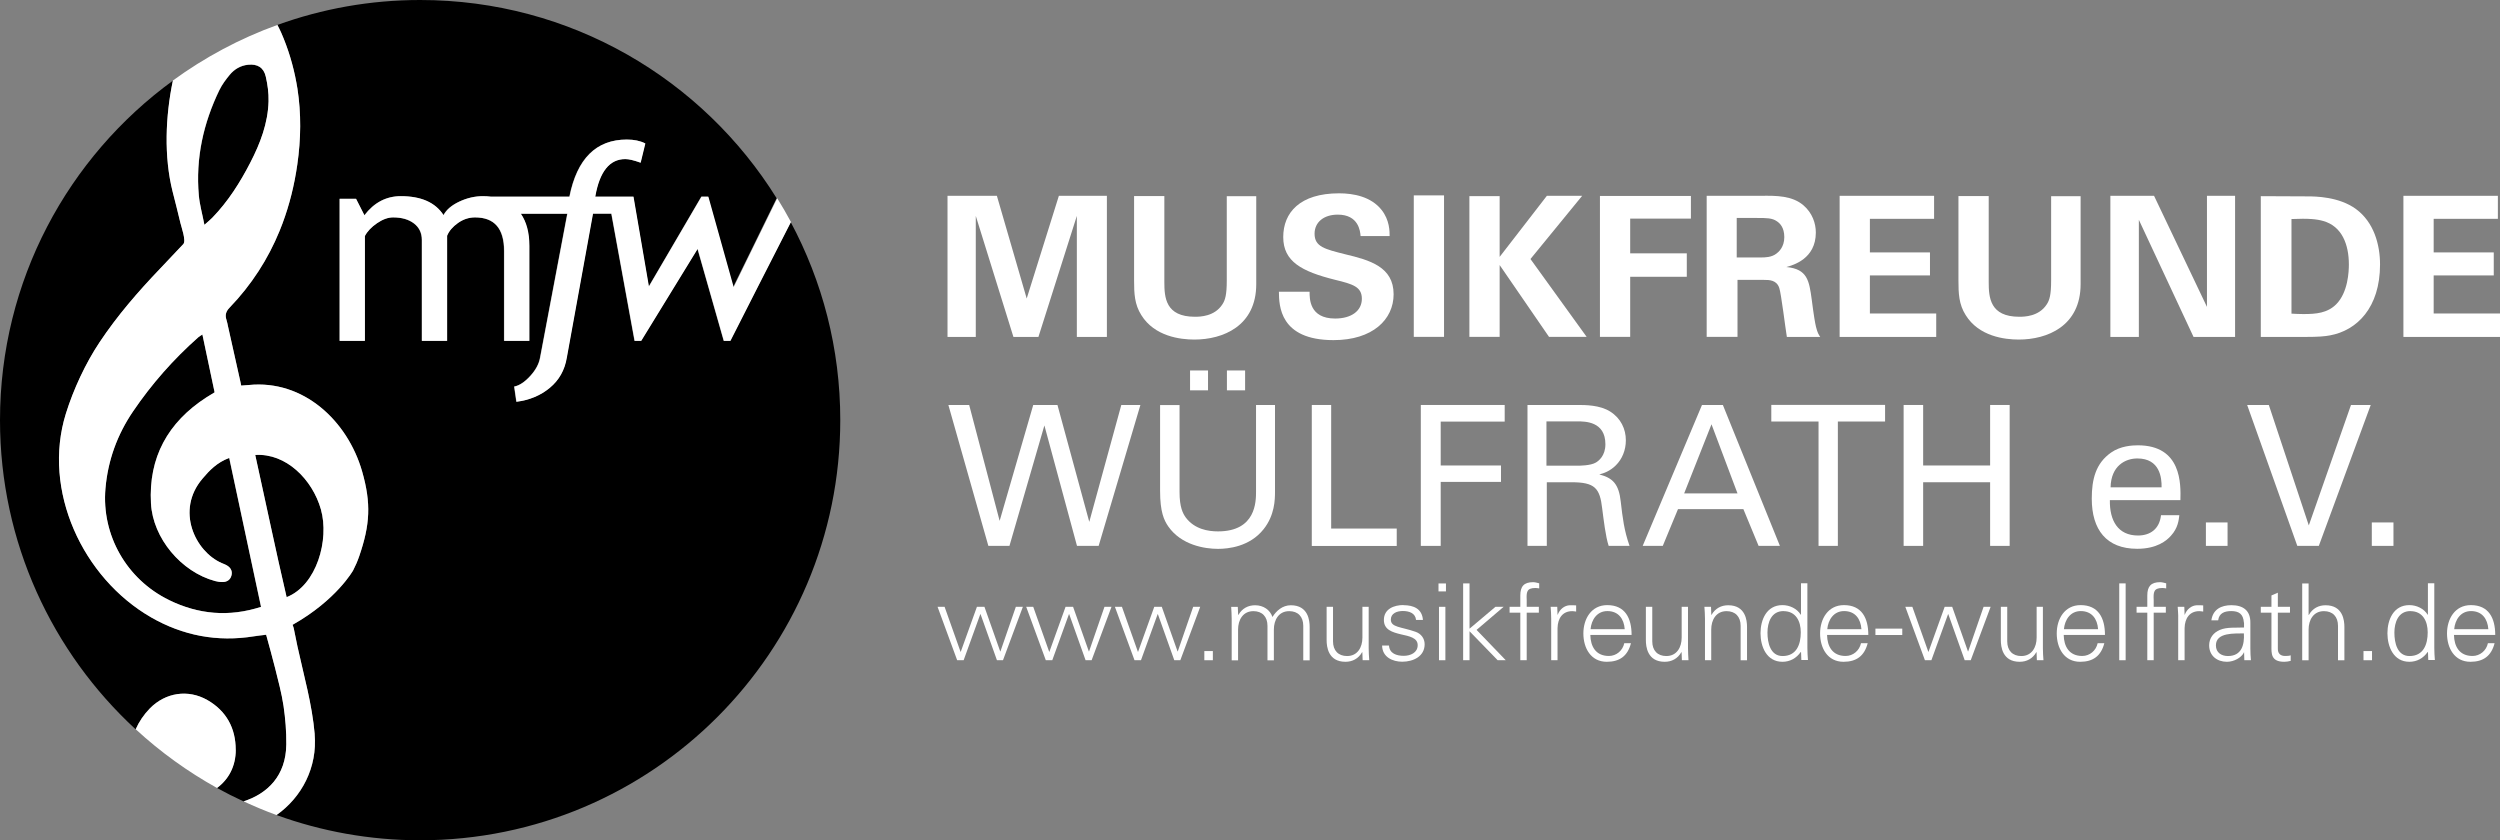 <?xml version="1.0" encoding="UTF-8"?><svg id="Ebene_1" xmlns="http://www.w3.org/2000/svg" viewBox="0 0 352 118.31"><rect x="0" y="0" width="352" height="118.31" fill="#808080" stroke="none"/><defs><style>.cls-1{fill:none;}.cls-1,.cls-2,.cls-3{stroke-width:0px;}.cls-3{fill:#fff;}</style></defs><path class="cls-1" d="M28.27,112.11c-.19.06-.36.14-.7.27.29.21.43.34.6.44,1.34.73,2.79.7,4.22.48.66-.1,1.3-.26,1.92-.46-1.28-.59-2.53-1.22-3.76-1.9-.66.49-1.41.89-2.28,1.17Z"/><path class="cls-2" d="M29.18,98.56c2.68,1.53,4.01,3.97,4,7.01,0,2.29-.98,4.14-2.64,5.37,1.23.68,2.48,1.31,3.76,1.9,3.37-1.08,5.98-3.6,6.02-8.03.02-1.8-.13-3.62-.39-5.41-.26-1.78-.74-3.54-1.18-5.29-.39-1.59-.85-3.16-1.27-4.73-.67.09-1.2.14-1.72.22-5.15.83-9.99-.09-14.48-2.67-9.64-5.55-15.36-17.87-12-28.68,1.07-3.43,2.76-7.07,4.75-10.06,2.49-3.74,5.42-7.12,8.52-10.36,1.1-1.15,2.19-2.31,3.27-3.46.43-.45-.29-2.44-.4-2.93-.35-1.49-.74-2.98-1.11-4.46-1.24-4.94-1.01-10.61.04-15.63C9.59,22.1,0,39.5,0,59.16c0,17.21,7.36,32.71,19.09,43.52.48-1.06,1.14-2.06,2-2.94,2.21-2.24,5.38-2.71,8.08-1.18h.01Z"/><path class="cls-2" d="M28.79,31.67c.59-.54.88-.77,1.14-1.03,2.2-2.28,3.88-4.93,5.32-7.73,1.4-2.71,2.48-5.55,2.57-8.64.03-1.15-.13-2.34-.39-3.46-.3-1.3-1.19-1.82-2.5-1.68-1.06.11-1.93.63-2.59,1.43-.54.65-1.06,1.35-1.43,2.11-2.27,4.69-3.37,9.63-2.91,14.84.11,1.29.48,2.57.79,4.17h0Z"/><path class="cls-2" d="M111.33,31.26c-3.34,6.55-6.18,12.13-8.52,16.73h-.93l-3.69-12.94-7.94,12.94h-.93l-3.27-17.91h-2.59l-3.69,20.3c-.29,1.73-1.09,3.14-2.38,4.22s-2.86,1.74-4.71,1.97l-.31-2.14c.73-.15,1.48-.64,2.25-1.48s1.23-1.7,1.39-2.56l3.84-20.3h-6.55c.8,1.16,1.2,2.67,1.2,4.53v13.37h-3.55v-12.66c0-3.15-1.36-4.72-4.09-4.72-.86,0-1.66.26-2.41.79s-1.26,1.13-1.53,1.8v14.79h-3.55v-14.21c0-.98-.37-1.76-1.11-2.32-.74-.56-1.72-.85-2.94-.85-.71,0-1.47.27-2.27.82s-1.37,1.15-1.71,1.81v14.75h-3.55v-20h2.31l1.18,2.32c1.37-1.79,3.08-2.69,5.13-2.69,2.86,0,4.87.89,6.01,2.67.4-.76,1.14-1.39,2.22-1.9s2.2-.77,3.34-.77c.39,0,.75.03,1.11.07h11.06c1.07-5.36,3.77-8.04,8.08-8.04,1.03,0,1.89.18,2.6.55l-.66,2.71c-.93-.34-1.65-.51-2.16-.51-2.21,0-3.62,1.77-4.23,5.29h5.38l2.17,12.64,7.4-12.64h.93l3.56,12.73,6.13-12.51C98.94,11.16,80.36,0,59.16,0c-7.06,0-13.82,1.24-20.1,3.51.17.35.36.69.51,1.04,1.01,2.31,1.72,4.68,2.16,7.07l.15.86c.54,3.51.5,7.08-.02,10.69-.42,2.88-1.1,5.65-2.08,8.28l-.41,1.05c-1.62,3.96-3.94,7.59-7.06,10.83-.52.54-.64,1.06-.42,1.72.1.3.15.62.22.93.58,2.61,1.17,5.22,1.76,7.87l.09.44,1.06-.08c7.73-.78,13.92,5.06,15.96,12.14,1.31,4.54,1.12,7.53-.4,11.96-.24.7-.53,1.36-.86,2,0,0-2.33,4.17-8.52,7.66l.15.45c.18.88.35,1.74.53,2.59.89,4.1,2.06,8.15,2.43,12.37.4,4.65-1.79,8.87-5.37,11.38,6.31,2.29,13.11,3.55,20.21,3.55,32.67,0,59.16-26.49,59.16-59.16,0-10.09-2.53-19.58-6.99-27.9h.01Z"/><path class="cls-2" d="M45.19,71.74c-1.2-4.24-4.93-7.97-9.26-7.68,1.49,6.67,2.86,13.35,4.42,20.02,4.25-1.67,6.03-8.11,4.83-12.34h0Z"/><path class="cls-2" d="M28.5,67.4c-3.8,4.46-1.03,10.24,2.69,11.87.29.13.6.24.86.41.5.33.69.83.52,1.39-.17.57-.62.87-1.2.88-.37,0-.75-.04-1.1-.14-4.75-1.29-8.74-6.02-9.02-10.92-.36-6.48,2.38-11.43,7.79-14.93.39-.25.79-.49,1.17-.72-.58-2.76-1.15-5.41-1.72-8.14-.25.17-.43.27-.59.4-3.49,3.1-6.55,6.56-9.17,10.42-2.23,3.29-3.55,6.92-3.89,10.87-.56,6.56,2.98,12.78,8.94,15.69,4.13,2.02,8.42,2.43,12.96.96-1.49-6.97-2.96-13.87-4.48-20.97-1.7.63-2.76,1.74-3.77,2.92h.01Z"/><path class="cls-3" d="M44.31,103.38c-.36-4.22-1.53-8.26-2.43-12.37-.18-.85-.35-1.71-.53-2.59l-.15-.45c6.19-3.49,8.52-7.66,8.52-7.66.33-.64.62-1.3.86-2,1.52-4.43,1.7-7.42.4-11.96-2.05-7.08-8.23-12.92-15.96-12.14l-1.06.08-.09-.44c-.59-2.65-1.18-5.26-1.76-7.87-.07-.31-.12-.63-.22-.93-.22-.67-.1-1.18.42-1.72,3.12-3.24,5.44-6.87,7.06-10.83l.41-1.05c.98-2.63,1.67-5.39,2.08-8.28.52-3.61.56-7.19.02-10.69l-.15-.86c-.44-2.39-1.14-4.76-2.16-7.07-.15-.35-.34-.69-.51-1.04-5.3,1.91-10.25,4.57-14.72,7.83-1.05,5.02-1.28,10.69-.04,15.63.37,1.49.77,2.97,1.11,4.46.11.49.83,2.48.4,2.93-1.08,1.15-2.17,2.31-3.27,3.46-3.1,3.24-6.03,6.62-8.52,10.36-1.99,2.99-3.68,6.63-4.75,10.06-3.36,10.81,2.36,23.13,12,28.68,4.49,2.58,9.34,3.5,14.48,2.67.52-.09,1.05-.14,1.72-.22.42,1.57.88,3.14,1.27,4.73.43,1.75.91,3.51,1.18,5.29.26,1.79.41,3.61.39,5.41-.04,4.43-2.65,6.95-6.02,8.03,1.51.7,3.06,1.35,4.64,1.93,3.57-2.52,5.77-6.73,5.37-11.38h0ZM30.9,12.65c.37-.76.89-1.45,1.43-2.11.66-.8,1.53-1.32,2.59-1.43,1.32-.14,2.21.38,2.5,1.68.26,1.13.42,2.31.39,3.46-.08,3.09-1.17,5.93-2.57,8.64-1.44,2.8-3.12,5.45-5.32,7.73-.25.27-.54.5-1.14,1.03-.31-1.6-.68-2.87-.79-4.17-.46-5.22.64-10.16,2.91-14.84h0ZM23.79,84.48c-5.96-2.92-9.5-9.13-8.94-15.69.34-3.95,1.65-7.58,3.89-10.87,2.62-3.86,5.68-7.33,9.17-10.42.15-.14.34-.24.59-.4.58,2.73,1.14,5.38,1.72,8.14-.38.23-.78.47-1.17.72-5.41,3.51-8.15,8.45-7.79,14.93.27,4.9,4.26,9.64,9.02,10.92.35.1.73.15,1.1.14.58-.01,1.04-.31,1.2-.88.17-.56-.03-1.06-.52-1.39-.26-.18-.57-.29-.86-.41-3.72-1.63-6.49-7.41-2.69-11.87,1-1.18,2.06-2.29,3.77-2.92,1.52,7.1,2.99,14,4.48,20.97-4.53,1.46-8.82,1.06-12.96-.96h0ZM35.93,64.06c4.33-.29,8.06,3.44,9.26,7.68s-.58,10.67-4.83,12.34c-1.56-6.66-2.94-13.35-4.42-20.02h-.01Z"/><path class="cls-3" d="M33.19,105.57c0-3.04-1.32-5.48-4-7.01-2.7-1.54-5.88-1.06-8.08,1.18-.86.88-1.53,1.88-2,2.94,3.46,3.19,7.31,5.97,11.45,8.27,1.66-1.23,2.64-3.08,2.64-5.37h0Z"/><path class="cls-3" d="M99.7,27.69h-.93l-7.4,12.64-2.17-12.64h-5.38c.61-3.53,2.02-5.29,4.23-5.29.51,0,1.23.17,2.16.51l.66-2.71c-.71-.37-1.58-.55-2.6-.55-4.31,0-7.01,2.68-8.08,8.04h-11.06c-.36-.04-.72-.07-1.11-.07-1.15,0-2.26.26-3.34.77-1.08.51-1.82,1.14-2.22,1.9-1.15-1.78-3.15-2.67-6.01-2.67-2.05,0-3.77.9-5.13,2.69l-1.18-2.32h-2.31v20h3.55v-14.75c.34-.66.91-1.26,1.71-1.81s1.56-.82,2.27-.82c1.22,0,2.2.28,2.94.85.74.57,1.11,1.34,1.11,2.32v14.21h3.55v-14.79c.27-.67.78-1.27,1.53-1.8.75-.53,1.55-.79,2.41-.79,2.73,0,4.09,1.57,4.09,4.72v12.66h3.55v-13.37c0-1.86-.4-3.37-1.2-4.53h6.55l-3.84,20.3c-.16.87-.62,1.72-1.39,2.56s-1.52,1.34-2.25,1.48l.31,2.14c1.84-.23,3.41-.89,4.71-1.97,1.3-1.08,2.09-2.49,2.38-4.22l3.69-20.3h2.59l3.27,17.91h.93l7.94-12.94,3.69,12.94h.93c2.33-4.6,5.17-10.19,8.52-16.73-.61-1.14-1.26-2.25-1.94-3.35l-6.13,12.51-3.56-12.73h-.04Z"/><path class="cls-3" d="M133.41,27.57h6.95l4.2,14.46,4.53-14.46h6.76v19.87h-4.23v-17.04l-5.41,17.04h-3.52l-5.3-17.04v17.04h-3.98v-19.87h0Z"/><path class="cls-3" d="M163.94,27.62v12.09c0,2.17.16,4.89,4.31,4.89.69,0,2.75-.03,3.85-1.73.41-.6.63-1.37.63-3.38v-11.87h4.15v12.39c0,5.91-4.7,7.8-8.71,7.8-1.98,0-5.61-.44-7.47-3.44-.96-1.51-1.02-3.05-1.02-4.89v-11.87h4.26Z"/><path class="cls-3" d="M184.39,41.09c0,.93-.05,3.76,3.6,3.76,2.31,0,3.76-1.1,3.76-2.78s-1.24-2.06-3.76-2.67c-4.73-1.18-7.31-2.58-7.31-6.02s2.34-6.16,7.86-6.16c2.06,0,4.51.47,5.99,2.34,1.13,1.43,1.13,3.02,1.13,3.68h-4.09c-.05-.69-.28-3.02-3.21-3.02-1.98,0-3.27,1.07-3.27,2.69,0,1.84,1.46,2.17,4.31,2.89,3.44.82,6.82,1.76,6.82,5.63,0,3.57-2.97,6.46-8.46,6.46-7.61,0-7.67-4.89-7.69-6.81h4.34-.02Z"/><path class="cls-3" d="M199.06,27.51h4.26v19.92h-4.26v-19.92Z"/><path class="cls-3" d="M206.89,27.62h4.26v8.55l6.65-8.6h4.97l-7.28,8.9,7.91,10.96h-5.3l-6.95-10.11v10.11h-4.26v-19.81Z"/><path class="cls-3" d="M225.27,27.59h12.81v3.19h-8.55v4.89h7.97v3.3h-7.97v8.46h-4.26v-19.84Z"/><path class="cls-3" d="M240.31,27.57h7.61c2.2-.03,4.42-.03,6.02,1.35,1.24,1.07,1.73,2.53,1.73,3.82,0,3.71-3.19,4.59-4.15,4.86,3,.27,3.21,1.98,3.57,4.56.3,2.34.47,3.3.6,3.85.22.88.38,1.1.6,1.43h-4.7c-.19-1.1-.8-6.13-1.07-6.9-.38-1.13-1.43-1.13-2.14-1.13h-3.74v8.02h-4.34v-19.87h0ZM244.52,36.25h3.44c.49,0,1.48,0,2.17-.55.3-.22,1.1-.91,1.1-2.31s-.66-1.98-1.04-2.23c-.66-.47-1.46-.47-2.8-.47h-2.86v5.55h-.01Z"/><path class="cls-3" d="M259.02,27.57h13.3v3.24h-9.04v4.73h8.46v3.24h-8.46v5.36h9.34v3.3h-13.6v-19.87h0Z"/><path class="cls-3" d="M280.01,27.62v12.09c0,2.17.17,4.89,4.31,4.89.69,0,2.75-.03,3.85-1.73.41-.6.63-1.37.63-3.38v-11.87h4.15v12.39c0,5.91-4.7,7.8-8.71,7.8-1.98,0-5.61-.44-7.47-3.44-.96-1.51-1.02-3.05-1.02-4.89v-11.87h4.26,0Z"/><path class="cls-3" d="M297.13,27.57h6.16l7.45,15.64v-15.64h3.96v19.87h-5.85l-7.7-16.49v16.49h-4.01v-19.87h0Z"/><path class="cls-3" d="M318.32,27.62l6.57.03c1.1,0,4.45.03,6.84,1.79,2.5,1.84,3.38,4.97,3.38,7.8,0,6.1-3.27,9.29-7.04,9.98-.74.14-1.57.22-3.57.22h-6.18v-19.81h0ZM322.63,44.16c.47.03,1.18.06,1.68.06,1.81,0,3.38-.14,4.62-1.37,1.68-1.68,1.79-4.64,1.79-5.61,0-2.8-.96-5.39-3.63-6.13-.88-.25-2.01-.38-4.45-.27v13.33h0Z"/><path class="cls-3" d="M338.4,27.57h13.3v3.24h-9.04v4.73h8.46v3.24h-8.46v5.36h9.34v3.3h-13.6v-19.87h0Z"/><path class="cls-3" d="M135.24,91.78h.03l2.28-6.34h1.06l2.22,6.28h.03l2.17-6.28h.99l-2.8,7.52h-.85l-2.31-6.49h-.03l-2.35,6.49h-.91l-2.76-7.52h.99l2.25,6.34h0Z"/><path class="cls-3" d="M147.72,91.78h.03l2.28-6.34h1.06l2.22,6.28h.03l2.17-6.28h.99l-2.8,7.52h-.85l-2.31-6.49h-.03l-2.35,6.49h-.91l-2.76-7.52h.99l2.25,6.34h0Z"/><path class="cls-3" d="M160.21,91.78h.03l2.28-6.34h1.06l2.22,6.28h.03l2.17-6.28h.99l-2.8,7.52h-.85l-2.31-6.49h-.03l-2.35,6.49h-.91l-2.76-7.52h.99l2.25,6.34h0Z"/><path class="cls-3" d="M169.57,92.96v-1.29h1.2v1.29h-1.2Z"/><path class="cls-3" d="M174.34,86.55l.03.03c.52-.93,1.38-1.36,2.35-1.36,1.18,0,2.11.66,2.44,1.65.55-.88,1.42-1.65,2.59-1.65,2.46,0,2.65,2.17,2.65,3.04v4.71h-.9v-4.85c0-1.3-.75-2.07-1.98-2.07-1.48,0-2.16,1.24-2.16,2.59v4.33h-.9v-4.85c0-1.3-.75-2.07-1.98-2.07-1.48,0-2.16,1.24-2.16,2.59v4.33h-.9v-5.83c0-.58-.04-1.18-.07-1.69h.93l.05,1.11h0Z"/><path class="cls-3" d="M191.81,85.44h.9v5.83c0,.58.04,1.18.08,1.69h-.93l-.04-1.11-.03-.03c-.52.93-1.38,1.36-2.35,1.36-2.46,0-2.65-2.17-2.65-3.04v-4.7h.9v4.86c0,1.3.75,2.07,1.98,2.07,1.48,0,2.16-1.24,2.16-2.59v-4.33h-.02Z"/><path class="cls-3" d="M197.61,85.21c1.42,0,2.62.5,2.74,2.08h-.97c-.09-.94-.93-1.26-1.86-1.26-.84,0-1.69.33-1.69,1.21,0,1.11,1.45,1,3.49,1.72.78.27,1.27.94,1.27,1.75,0,1.69-1.57,2.46-3.16,2.46-1.3,0-2.8-.61-2.83-2.28h.97c.07,1.12,1.06,1.45,2.08,1.45.96,0,1.96-.45,1.96-1.5s-1.18-1.26-2.38-1.53c-1.18-.29-2.38-.63-2.38-2.02,0-1.56,1.44-2.1,2.76-2.1v.02Z"/><path class="cls-3" d="M203.59,83.27h-1.05v-1.12h1.05v1.12ZM203.51,85.44v7.52h-.9v-7.52h.9Z"/><path class="cls-3" d="M206.92,88.51l3.64-3.07h1.15l-3.81,3.25,4.11,4.27h-1.14l-3.96-4.08v4.08h-.9v-10.82h.9v6.37h.01Z"/><path class="cls-3" d="M214.06,92.96v-6.7h-1.51v-.82h1.51v-1.6c0-1.29.52-1.87,1.81-1.87.29,0,.58.1.85.16v.72c-.18-.03-.37-.06-.55-.06-1.23,0-1.26.61-1.21,1.69v.96h1.71v.82h-1.71v6.7s-.9,0-.9,0Z"/><path class="cls-3" d="M219.31,92.96h-.9v-5.83c0-.58-.04-1.18-.08-1.69h.93l.04,1.11h.03c.27-.76.94-1.3,1.69-1.33.3-.01.6,0,.9.02v.87c-.18-.02-.37-.06-.55-.06-1.33,0-2.04.96-2.07,2.4v4.53-.02Z"/><path class="cls-3" d="M223.92,89.41c.03,1.6.76,2.95,2.61,2.95,1.06,0,1.95-.76,2.17-1.8h.94c-.46,1.8-1.59,2.62-3.4,2.62-2.25,0-3.3-1.93-3.3-3.99s1.12-3.99,3.36-3.99c2.52,0,3.43,1.84,3.43,4.2h-5.81ZM228.76,88.59c-.1-1.45-.88-2.55-2.44-2.55-1.47,0-2.25,1.23-2.37,2.55h4.81Z"/><path class="cls-3" d="M236.77,85.44h.9v5.83c0,.58.04,1.18.07,1.69h-.93l-.04-1.11-.03-.03c-.52.93-1.38,1.36-2.35,1.36-2.46,0-2.65-2.17-2.65-3.04v-4.7h.9v4.86c0,1.3.75,2.07,1.98,2.07,1.48,0,2.16-1.24,2.16-2.59v-4.33h-.01Z"/><path class="cls-3" d="M240.96,92.96h-.9v-5.83c0-.58-.04-1.18-.08-1.69h.93l.04,1.11.03.03c.52-.93,1.38-1.36,2.35-1.36,2.46,0,2.65,2.17,2.65,3.04v4.71h-.9v-4.85c0-1.3-.75-2.07-1.98-2.07-1.48,0-2.16,1.24-2.16,2.59v4.33h.02Z"/><path class="cls-3" d="M253.58,91.85l-.03-.06c-.62.9-1.53,1.39-2.58,1.39-2.23,0-3.09-2.13-3.09-4.02s.85-3.96,3.09-3.96c1,0,2.05.48,2.58,1.36l.03-.03v-4.41h.9v9.12c0,.58.04,1.18.08,1.69h-.93l-.04-1.11v.03ZM251.12,86.04c-1.71,0-2.26,1.59-2.26,3.03s.41,3.3,2.13,3.3c1.96,0,2.56-1.63,2.56-3.34,0-1.53-.67-2.98-2.43-2.98h0Z"/><path class="cls-3" d="M257.25,89.41c.03,1.6.76,2.95,2.61,2.95,1.06,0,1.95-.76,2.17-1.8h.94c-.46,1.8-1.59,2.62-3.4,2.62-2.25,0-3.3-1.93-3.3-3.99s1.12-3.99,3.36-3.99c2.52,0,3.43,1.84,3.43,4.2h-5.81ZM262.09,88.59c-.1-1.45-.88-2.55-2.44-2.55-1.47,0-2.25,1.23-2.37,2.55h4.81Z"/><path class="cls-3" d="M264.06,88.51h3.78v.9h-3.78v-.9Z"/><path class="cls-3" d="M271.5,91.78h.03l2.28-6.34h1.06l2.22,6.28h.03l2.17-6.28h.99l-2.8,7.52h-.85l-2.31-6.49h-.03l-2.35,6.49h-.91l-2.76-7.52h.99l2.25,6.34h0Z"/><path class="cls-3" d="M286.74,85.44h.9v5.83c0,.58.04,1.18.08,1.69h-.93l-.04-1.11-.03-.03c-.52.93-1.38,1.36-2.35,1.36-2.46,0-2.65-2.17-2.65-3.04v-4.7h.9v4.86c0,1.3.75,2.07,1.98,2.07,1.48,0,2.16-1.24,2.16-2.59v-4.33h-.02Z"/><path class="cls-3" d="M290.57,89.41c.03,1.6.76,2.95,2.61,2.95,1.06,0,1.95-.76,2.17-1.8h.94c-.46,1.8-1.59,2.62-3.4,2.62-2.25,0-3.3-1.93-3.3-3.99s1.12-3.99,3.36-3.99c2.52,0,3.43,1.84,3.43,4.2h-5.81ZM295.41,88.59c-.1-1.45-.88-2.55-2.44-2.55-1.47,0-2.25,1.23-2.37,2.55h4.81Z"/><path class="cls-3" d="M299.29,92.96h-.9v-10.82h.9v10.82Z"/><path class="cls-3" d="M302.34,92.96v-6.7h-1.51v-.82h1.51v-1.6c0-1.29.53-1.87,1.81-1.87.28,0,.58.1.85.16v.72c-.18-.03-.37-.06-.55-.06-1.23,0-1.26.61-1.21,1.69v.96h1.71v.82h-1.71v6.7h-.9Z"/><path class="cls-3" d="M307.59,92.96h-.9v-5.83c.02-.58-.04-1.18-.07-1.69h.93l.04,1.11h.03c.27-.76.94-1.3,1.69-1.33.3-.01.6,0,.9.02v.87c-.18-.02-.37-.06-.55-.06-1.33,0-2.04.96-2.07,2.4v4.53-.02Z"/><path class="cls-3" d="M315.94,87.66c-.09-1.23-.72-1.62-1.78-1.62-.94,0-1.72.29-1.84,1.3h-.96c.22-1.54,1.38-2.13,2.82-2.13,1.66,0,2.7.76,2.67,2.49v3.57c-.01.58.04,1.18.08,1.69h-.93l-.03-1.11h-.03l-.04.1c-.33.63-1.33,1.23-2.35,1.23-1.39,0-2.5-.85-2.5-2.32,0-1.02.61-1.8,1.51-2.17,1-.43,2.31-.28,3.4-.34v-.69h-.02ZM313.69,92.37c1.96,0,2.34-1.62,2.25-3.19-1.27.04-3.94-.19-3.94,1.69,0,1.02.78,1.5,1.69,1.5Z"/><path class="cls-3" d="M319.82,86.26h-1.5v-.82h1.5v-1.6l.9-.39v1.99h1.71v.82h-1.71v5.04c-.02.69.34,1.06,1.03,1.06.27,0,.54-.01.78-.09v.78c-.29.08-.61.13-.91.13-1.9,0-1.8-1.21-1.8-2.23,0,0,0-4.69,0-4.69Z"/><path class="cls-3" d="M325.06,86.58h.03c.52-.93,1.38-1.36,2.35-1.36,2.46,0,2.65,2.17,2.65,3.04v4.71h-.9v-4.85c0-1.3-.75-2.07-1.98-2.07-1.48,0-2.16,1.24-2.16,2.59v4.33h-.9v-10.82h.9v4.44h.01Z"/><path class="cls-3" d="M332.78,92.96v-1.29h1.2v1.29h-1.2Z"/><path class="cls-3" d="M341.85,91.85l-.03-.06c-.61.9-1.53,1.39-2.58,1.39-2.23,0-3.09-2.13-3.09-4.02s.85-3.96,3.09-3.96c1,0,2.05.48,2.58,1.36l.03-.03v-4.41h.9v9.12c0,.58.04,1.18.08,1.69h-.93l-.04-1.11v.03ZM339.39,86.04c-1.71,0-2.26,1.59-2.26,3.03s.4,3.3,2.13,3.3c1.96,0,2.56-1.63,2.56-3.34,0-1.53-.67-2.98-2.43-2.98h0Z"/><path class="cls-3" d="M345.52,89.41c.03,1.6.76,2.95,2.61,2.95,1.06,0,1.95-.76,2.17-1.8h.94c-.46,1.8-1.59,2.62-3.4,2.62-2.25,0-3.3-1.93-3.3-3.99s1.12-3.99,3.36-3.99c2.52,0,3.43,1.84,3.43,4.2h-5.81ZM350.36,88.59c-.11-1.45-.88-2.55-2.44-2.55-1.47,0-2.25,1.23-2.37,2.55h4.81Z"/><path class="cls-3" d="M136.46,57.02l4.29,16.32,4.73-16.32h3.41l4.48,16.46,4.51-16.46h2.69l-5.88,19.84h-3.05l-4.59-16.96-4.92,16.96h-2.97l-5.63-19.84h2.94,0Z"/><path class="cls-3" d="M166.08,57.02v12.28c0,2.12.47,3,.88,3.57,1.24,1.65,3.16,1.95,4.53,1.95,5.36,0,5.36-4.21,5.36-5.63v-12.17h2.67v12.23c0,1.07-.03,3.3-1.62,5.28-1.95,2.45-4.97,2.75-6.4,2.75-1.87,0-5.17-.52-7.01-3.16-.6-.88-1.15-2.03-1.15-5v-12.09h2.75-.01ZM167.56,52.16h2.53v2.8h-2.53v-2.8ZM172.75,52.16h2.56v2.8h-2.56v-2.8Z"/><path class="cls-3" d="M184.71,57.02h2.72v17.4h9.23v2.45h-11.96v-19.84h.01Z"/><path class="cls-3" d="M200.04,57.02h11.82v2.34h-9.01v6.18h8.49v2.31h-8.49v9.01h-2.8v-19.84h0Z"/><path class="cls-3" d="M215.07,57.02h7.09c1.02,0,3.11,0,4.56.93,1.48.93,2.2,2.45,2.2,4.04,0,1.4-.52,2.64-1.4,3.52-.85.85-1.73,1.13-2.34,1.29,1.9.49,2.75,1.35,3.02,3.82.27,2.34.47,4.04,1.24,6.24h-2.94c-.44-1.32-.71-3.74-.91-5.25-.33-2.89-1.02-3.71-4.34-3.71h-3.46v8.96h-2.72v-19.84ZM217.74,65.57h4.34c.3,0,1.87,0,2.61-.44.38-.22,1.35-.93,1.35-2.58,0-3.22-2.86-3.22-3.96-3.22h-4.34v6.24Z"/><path class="cls-3" d="M239.64,57.02h2.94l8.03,19.84h-3l-2.14-5.17h-9.21l-2.14,5.17h-2.83l8.35-19.84ZM237.14,69.47h7.5l-3.66-9.73-3.85,9.73h.01Z"/><path class="cls-3" d="M256.05,76.86v-17.51h-6.65v-2.34h16.02v2.34h-6.65v17.51h-2.72Z"/><path class="cls-3" d="M270.78,57.02v8.52h9.43v-8.52h2.75v19.84h-2.75v-8.96h-9.43v8.96h-2.75v-19.84h2.75Z"/><path class="cls-3" d="M297.07,70.43c-.05,2.86,1.13,4.97,3.96,4.97,1.68,0,3.02-.88,3.24-2.86h2.58c-.08.69-.19,1.81-1.18,2.89-.6.69-1.98,1.84-4.75,1.84-4.34,0-6.4-2.69-6.4-7.06,0-2.72.55-4.97,2.72-6.49,1.32-.93,2.97-1.02,3.77-1.02,6.18,0,6.05,5.47,5.99,7.72h-9.93ZM304.35,68.62c.03-1.32-.22-4.07-3.41-4.07-1.68,0-3.71,1.02-3.77,4.07h7.18Z"/><path class="cls-3" d="M310.59,73.56h3.05v3.3h-3.05v-3.3Z"/><path class="cls-3" d="M326.48,76.86h-3.02l-7.06-19.84h3.05l5.63,16.96,5.94-16.96h2.78l-7.31,19.84h-.01Z"/><path class="cls-3" d="M333.95,73.56h3.05v3.3h-3.05v-3.3Z"/></svg>